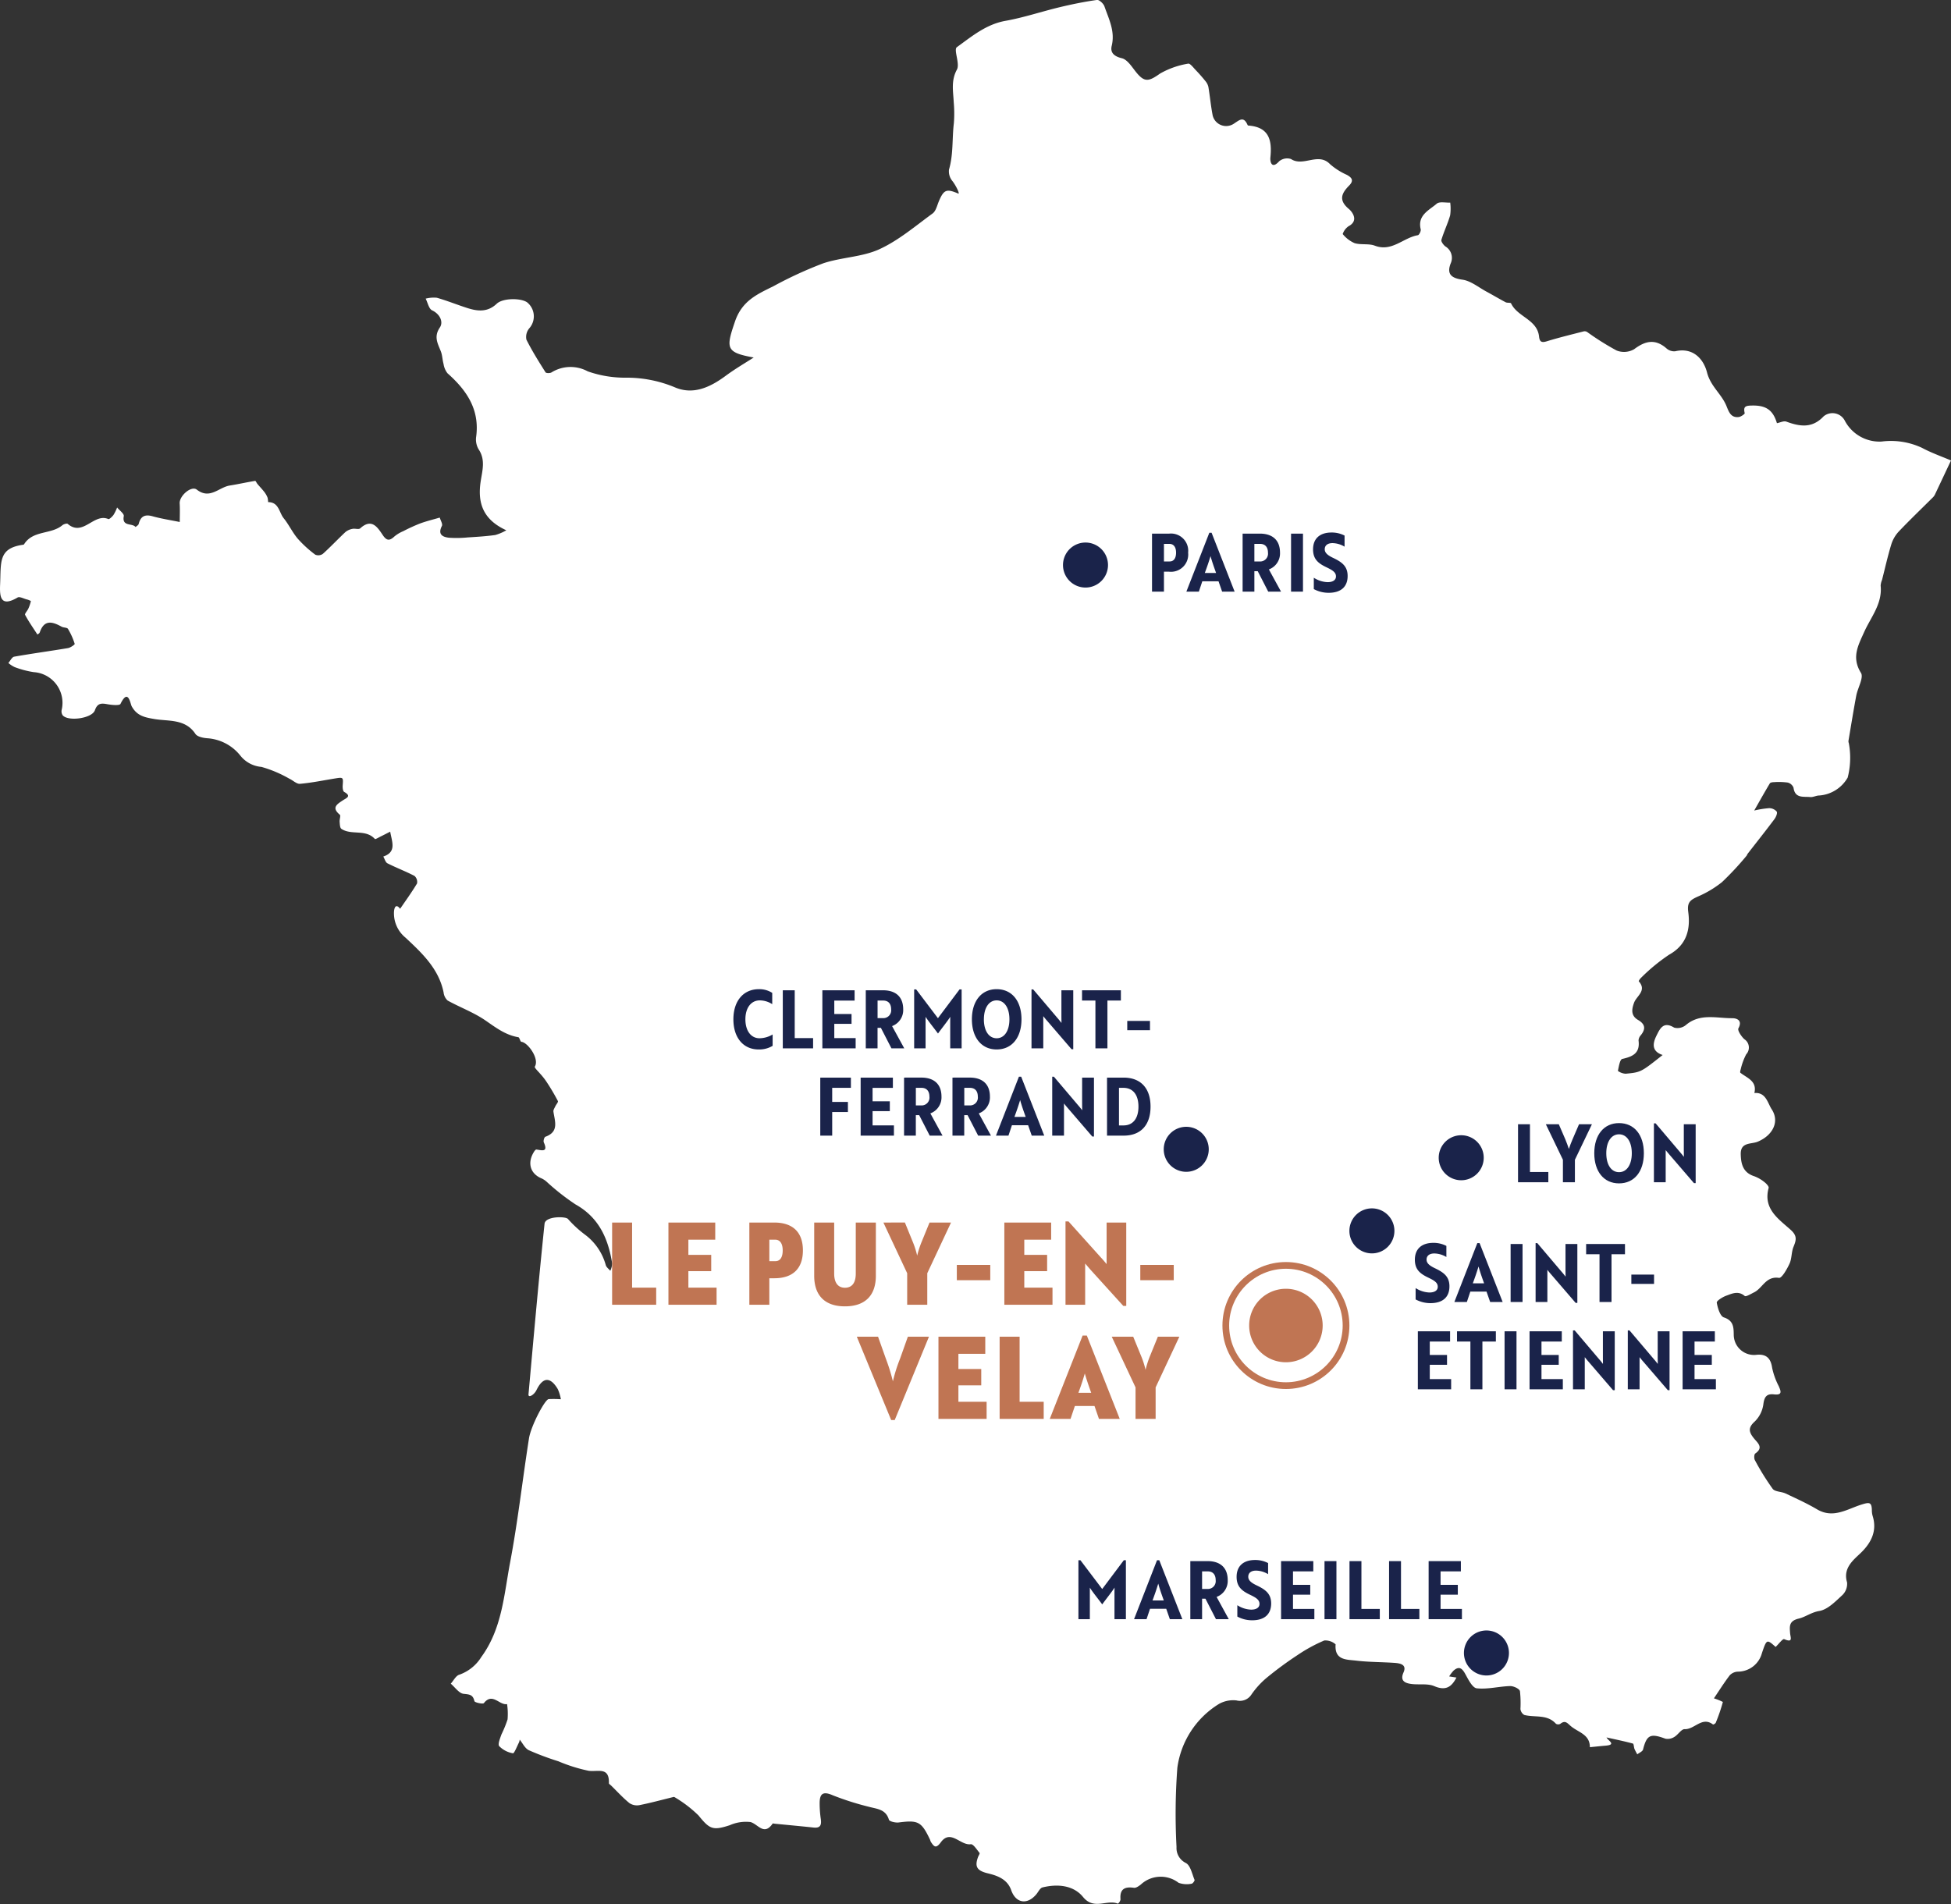 <svg xmlns="http://www.w3.org/2000/svg" width="290.49" height="283.528" viewBox="0 0 290.49 283.528">
  <rect x="0" y="0" width="290.49" height="283.528" fill="#333333" stroke="none"/>
  <g id="map-footer" transform="translate(-0.365 -0.364)">
    <path id="Tracé_96679" data-name="Tracé 96679" d="M80.312,171.668c.78.081,1.864.518,1.156-1.065-.094-.212.069-.773.233-.832,2.071-.742,1.409-2.3,1.2-3.746-.036-.244.166-.531.282-.787.123-.273.463-.631.385-.781a31.27,31.27,0,0,0-1.75-2.951c-.8-1.189-1.819-1.963-1.683-2.187.714-1.167-1.059-3.612-2.006-3.685-.167-.012-.269-.655-.455-.686-1.909-.318-3.348-1.432-4.9-2.5-1.732-1.193-3.769-1.936-5.625-2.963a1.9,1.9,0,0,1-.6-1.205c-.714-3.527-3.211-5.852-5.649-8.138a4.7,4.7,0,0,1-1.682-2.878c-.209-1.39.128-2.425.856-1.437.782-1.146,1.71-2.425,2.521-3.773a1.205,1.205,0,0,0-.373-1.121c-1.313-.686-2.709-1.208-4.031-1.879-.3-.152-.418-.663-.62-1.009,2.026-.683,1.285-2.187,1.027-3.705-.485.247-.923.476-1.367.692-.31.151-.841.476-.913.4-1.379-1.523-3.5-.51-4.986-1.51-.225-.152-.231-.686-.263-1.05s.191-.919.025-1.057c-1.288-1.068-.394-1.573.463-2.145.475-.318,1.354-.6.193-1.246-.2-.11-.25-.638-.226-.962.091-1.255.114-1.249-1.282-1.02-1.691.278-3.375.624-5.077.773-.495.043-1.031-.509-1.565-.752a18.354,18.354,0,0,0-4.17-1.766,4.48,4.48,0,0,1-3.129-1.663,6.871,6.871,0,0,0-4.888-2.6c-.633-.04-1.531-.218-1.82-.655-1.5-2.266-4-1.855-6.075-2.206-1.507-.254-2.618-.486-3.4-1.883-.227-.407-.513-2.766-1.677-.376-.134.274-1.286.168-1.932.051-.9-.163-1.493-.2-1.881.9-.432,1.219-3.977,1.7-4.794.749a1.054,1.054,0,0,1-.157-.782,4.583,4.583,0,0,0-4.16-5.647,14.023,14.023,0,0,1-2.838-.751,4.15,4.15,0,0,1-.932-.611c.287-.325.533-.881.867-.94,2.662-.471,5.343-.83,8.009-1.278.375-.063,1.029-.525,1-.627a10.177,10.177,0,0,0-1-2.23c-.135-.222-.66-.169-.957-.333-1.359-.751-2.578-1.1-3.243.84-.062.181-.316.3-.355.329-.644-1-1.3-1.929-1.827-2.921-.094-.176.336-.611.484-.944a5.6,5.6,0,0,0,.374-1.117,2.31,2.31,0,0,0-.654-.255C4,89.624,3.41,89.3,3.119,89.473c-2.578,1.515-2.681-.15-2.6-1.985.14-3.276-.258-5.287,3.237-5.844.115-.018.284-.023.329-.1,1.316-2.118,4.03-1.427,5.7-2.834.2-.166.68-.309.8-.2,2.273,1.962,3.885-1.656,6.044-.718.148.064.584-.359.781-.63a6.362,6.362,0,0,0,.528-1.094c.351.433,1.058.93.993,1.286-.3,1.615,1.278,1,1.757,1.626.159-.151.416-.277.461-.456.286-1.138.911-1.472,2.063-1.148,1.27.359,2.587.554,4.052.854,0-.882.045-1.828-.012-2.767-.067-1.117,1.724-2.694,2.552-2.052,1.949,1.509,3.288-.357,4.9-.612,1.266-.2,2.519-.486,3.785-.694.088-.014.219.317.349.471.349.413.726.8,1.056,1.231a3.255,3.255,0,0,1,.453.827,3.937,3.937,0,0,1,.075.637c1.607-.008,1.628,1.544,2.32,2.4.774.954,1.3,2.112,2.095,3.047a17.253,17.253,0,0,0,2.61,2.38,1.176,1.176,0,0,0,1.116-.119c1.162-1.044,2.231-2.19,3.373-3.257a2.3,2.3,0,0,1,1.043-.471c.376-.085.932.126,1.152-.074,1.712-1.561,2.579-.164,3.36,1,.618.924,1.063.834,1.764.182a5.168,5.168,0,0,1,1.274-.758,26.62,26.62,0,0,1,2.514-1.151c.956-.352,1.954-.59,2.934-.878.118.422.463.96.317,1.248-.636,1.254.086,1.645,1.065,1.751a16.518,16.518,0,0,0,2.79-.046c1.364-.085,2.732-.169,4.084-.356a7.2,7.2,0,0,0,1.654-.706c-3.462-1.58-4.289-4.05-3.83-7.2.239-1.646.781-3.275-.308-4.879a2.9,2.9,0,0,1-.35-1.861c.542-4.057-1.426-6.921-4.269-9.439a2.979,2.979,0,0,1-.591-1.4c-.171-.611-.172-1.279-.4-1.863-.46-1.179-1.089-2.168-.144-3.564.528-.779.069-1.965-1.162-2.548-.484-.23-.646-1.14-.954-1.739a4.835,4.835,0,0,1,1.661-.133c1.54.439,3.03,1.048,4.557,1.535,1.542.492,3.016.636,4.362-.645.892-.849,3.545-.876,4.516-.215a2.682,2.682,0,0,1,.309,3.9,2,2,0,0,0-.406,1.659c.838,1.681,1.847,3.279,2.85,4.872.09.142.662.151.882.015a5.367,5.367,0,0,1,5.4-.161,16.651,16.651,0,0,0,5.8.941,18.575,18.575,0,0,1,7.1,1.407c2.768,1.221,5.31.037,7.63-1.677,1.415-1.047,2.947-1.935,4.2-2.746.312.095.205.05.093.031-4.3-.758-4.265-1.373-2.894-5.391,1.058-3.1,3.342-4.06,5.729-5.248a59.69,59.69,0,0,1,7.392-3.4c2.721-.916,5.8-.926,8.367-2.1,2.858-1.309,5.35-3.444,7.925-5.323.5-.361.671-1.19.94-1.826.734-1.734,1.138-1.891,2.88-1.143.3.127-.336-1.2-.887-1.893a2.227,2.227,0,0,1-.483-1.69c.663-2.266.443-4.6.722-6.9a18.632,18.632,0,0,0-.018-3.086c-.075-1.648-.435-3.224.474-4.894.475-.875-.523-2.966-.011-3.335,2.211-1.594,4.347-3.405,7.236-3.92,2.723-.486,5.369-1.383,8.067-2.03,1.835-.44,3.691-.819,5.558-1.082.331-.047.967.538,1.111.954.657,1.888,1.609,3.712,1.087,5.869-.249,1.03.347,1.577,1.507,1.856.739.177,1.37,1.092,1.9,1.789,1.4,1.836,1.995,1.771,3.793.492a12.529,12.529,0,0,1,4.184-1.474c.275-.07.766.586,1.114.948.507.528.995,1.078,1.451,1.649a2.042,2.042,0,0,1,.445.878c.225,1.343.35,2.7.6,4.039a2.06,2.06,0,0,0,3.181,1.432c.783-.5,1.448-1.194,2.036.155.021.048.074.113.117.116,3.089.218,3.567,2.167,3.294,4.762-.055.523.142,1.848,1.311.556a1.859,1.859,0,0,1,1.756-.335c1.842,1.216,4.065-1.066,5.827.776a10,10,0,0,0,2.493,1.583c.789.432,1.053.87.334,1.6-1.106,1.129-1.621,2.163-.034,3.48.443.368,1.572,1.728-.069,2.583a2.347,2.347,0,0,0-.851,1.148,4.661,4.661,0,0,0,1.773,1.359c.958.287,2.1.029,3.016.378,2.538.962,4.234-1.194,6.4-1.56.2-.033.489-.622.427-.878-.509-2.1,1.236-2.829,2.388-3.817.412-.353,1.323-.125,2.006-.163a6.926,6.926,0,0,1-.012,1.905c-.357,1.235-.928,2.408-1.3,3.64-.074.249.284.727.56.962a1.988,1.988,0,0,1,.824,2.544c-.636,1.626.134,2.2,1.742,2.428,1.251.174,2.4,1.139,3.577,1.774.962.517,1.9,1.082,2.865,1.589.239.125.737.022.806.169.949,2.028,3.89,2.377,4.167,4.944.082.765.365.946,1.15.7,1.82-.562,3.675-1.008,5.52-1.483a.7.7,0,0,1,.493.1,39.613,39.613,0,0,0,4.39,2.757,3.019,3.019,0,0,0,2.6-.194c1.68-1.266,3.157-1.582,4.834-.111a1.722,1.722,0,0,0,1.291.414c2.725-.624,4.242,1.24,4.732,3.16.522,2.041,2.113,3.163,2.854,4.9.355.832.624,1.888,1.875,1.732.328-.042.911-.455.881-.576-.255-1.038.183-1.116,1.09-1.134,2.055-.04,3.118.646,3.707,2.627.474-.09,1.013-.374,1.4-.233,2.017.741,3.853,1.032,5.558-.792a2.067,2.067,0,0,1,3.135.63,5.848,5.848,0,0,0,5.474,3.132,10.919,10.919,0,0,1,6.033.937c1.407.755,2.935,1.287,4.315,1.878-.736,1.566-1.555,3.312-2.382,5.055a1.55,1.55,0,0,1-.3.429c-1.7,1.693-3.434,3.351-5.086,5.088a4.992,4.992,0,0,0-1.118,1.92c-.533,1.746-.93,3.534-1.381,5.3a2.691,2.691,0,0,0-.207.846c.278,2.706-1.461,4.692-2.464,6.933-.881,1.969-1.9,3.761-.468,6.055.443.707-.482,2.233-.7,3.4-.418,2.236-.78,4.481-1.159,6.725a.805.805,0,0,0,.052.343,11.854,11.854,0,0,1-.167,5.122,5.309,5.309,0,0,1-4.234,2.672c-.45,0-.911.276-1.348.232-1-.1-2.268.236-2.484-1.392a1.257,1.257,0,0,0-.861-.765,9.95,9.95,0,0,0-2.051-.06c-.21,0-.528.042-.61.177-.762,1.27-1.486,2.565-2.33,4.047a14.874,14.874,0,0,1,2.21-.352,1.493,1.493,0,0,1,1.142.511c.139.226-.112.816-.346,1.127-1.3,1.738-2.656,3.44-3.988,5.157-.069.09-.09.221-.165.3a44.66,44.66,0,0,1-3.647,3.915,15.685,15.685,0,0,1-3.655,2.177c-1.054.491-1.567.822-1.372,2.278.342,2.537-.2,4.882-2.846,6.352a27.622,27.622,0,0,0-4.162,3.423c-.166.142-.4.5-.359.543,1.24,1.387-.333,2.179-.7,3.184-.393,1.061-.459,1.954.6,2.574,1.073.63,1.15,1.339.406,2.266a1.253,1.253,0,0,0-.341.789c.25,1.889-.869,2.4-2.427,2.746-.349.078-.511,1.144-.646,1.78a2.129,2.129,0,0,0,1.156.422c2.295-.218,2.292-.246,5.507-2.789-1.644-.539-1.506-1.693-.928-2.859.515-1.039,1.024-2.21,2.636-1.219a1.956,1.956,0,0,0,1.73-.366c2.116-1.812,4.59-1.018,6.93-1.035.649,0,1.564.3.912,1.51-.164.3.43,1.2.876,1.611a1.481,1.481,0,0,1,.283,2.257,9.5,9.5,0,0,0-.822,2.249c-.053.161-.115.444-.041.5,1.011.791,2.509,1.229,2.08,3.015,1.73-.146,1.969,1.491,2.582,2.424,1.194,1.82.184,3.859-2.062,4.813-.987.419-2.583.029-2.549,1.857.028,1.483.347,2.76,2,3.291a5.4,5.4,0,0,1,1.524.877c.283.214.692.649.631.871-.857,3.117,1.482,4.62,3.283,6.241,1.013.912.819,1.545.415,2.536-.32.785-.239,1.741-.59,2.5-.375.815-1.15,2.179-1.572,2.115-1.953-.293-2.438,1.535-3.7,2.153-.466.228-1.217.7-1.4.541-.963-.818-1.88-.355-2.76-.036-.547.2-1.44.761-1.4,1.028.135.8.5,2.019,1.055,2.2,1.464.479,1.456,1.51,1.472,2.6a3.018,3.018,0,0,0,3.367,2.972c1.48-.156,2.15.514,2.353,1.952a10.7,10.7,0,0,0,.973,2.7c.346.782.568,1.382-.687,1.239-1.117-.127-1.46.368-1.6,1.5a4.409,4.409,0,0,1-1.3,2.56c-1.059.948-.8,1.629-.08,2.511.55.674,1.45,1.35.176,2.235-.174.12-.2.739-.052.992a37.039,37.039,0,0,0,2.648,4.266c.344.449,1.29.4,1.907.687,1.591.75,3.2,1.48,4.712,2.372,2.411,1.423,4.5-.064,6.609-.716,1.1-.339,1.507-.425,1.539.808a3.14,3.14,0,0,0,.108.86c.7,2.208-.164,4.006-1.8,5.57-1.093,1.046-2.636,2.237-2,4.347a2.339,2.339,0,0,1-.712,1.907c-1.029.942-2.173,2.142-3.42,2.353-1.2.2-2.068.9-3.064,1.134-1.483.353-1.356,1.167-1.289,2.134.048.685.5,1.518-.879.926-.214-.092-.824.737-1.272,1.161-1.323-1.184-1.336-1.156-2.037.907a3.719,3.719,0,0,1-3.6,2.773,1.755,1.755,0,0,0-1.194.541c-.849,1.109-1.592,2.3-2.36,3.435a8.432,8.432,0,0,1,1.335.535,25.255,25.255,0,0,1-1.059,3.092c-.05.128-.365.3-.414.26-1.63-1.238-2.743.762-4.22.7-.492-.02-.976.836-1.54,1.16a1.825,1.825,0,0,1-1.325.26c-2.233-.827-2.773-.573-3.328,1.608-.074.294-.559.484-.854.721a7.945,7.945,0,0,1-.415-.791c-.108-.271-.1-.776-.246-.815-1.282-.347-2.587-.612-3.92-.91.208.479,1.542,1.085-.157,1.227-.775.065-1.549.15-2.323.225,0-1.867-1.634-2.182-2.749-3.065-.6-.479-.876-1.029-1.661-.408a.662.662,0,0,1-.643-.015c-1.306-1.458-3.14-.9-4.716-1.313a1.168,1.168,0,0,1-.571-.884,16.162,16.162,0,0,0-.072-2.662c-.095-.368-.967-.768-1.474-.754-1.659.05-3.338.509-4.958.333-.65-.07-1.266-1.326-1.715-2.142-.467-.849-.922-1.2-1.728-.5a5.276,5.276,0,0,0-.663.872l1.082.167c-.722,1.4-1.585,2.009-3.294,1.283-1.052-.447-2.4-.15-3.586-.35-.838-.14-1.532-.491-1-1.691.518-1.172-.481-1.363-1.313-1.423-1.915-.136-3.847-.11-5.749-.339-1.405-.169-3.238-.028-3.049-2.422a2.3,2.3,0,0,0-1.686-.578,23.346,23.346,0,0,0-3.952,2.153,53.008,53.008,0,0,0-4.56,3.349,12.469,12.469,0,0,0-2.347,2.563,2.036,2.036,0,0,1-2.223.86,4.343,4.343,0,0,0-2.566.506,13.233,13.233,0,0,0-6.23,9.52,91.933,91.933,0,0,0-.123,11.8,2.469,2.469,0,0,0,1.393,2.385c.689.376.919,1.626,1.291,2.512.05.118-.271.563-.434.571a3.606,3.606,0,0,1-1.942-.134,4.354,4.354,0,0,0-5.616.252c-.3.236-.714.535-1.032.49-1.394-.2-2.137.2-2,1.739a1.094,1.094,0,0,1-.379.629c-1.642-.681-3.562,1.012-5.2-1-1.432-1.756-3.8-1.972-6.037-1.422-.36.088-.611.646-.9,1-1.345,1.631-3.065,1.388-3.763-.6-.594-1.692-2.174-2.182-3.511-2.507-1.613-.392-1.934-1.013-1.428-2.4.079-.217.3-.539.234-.624-.406-.492-.94-1.357-1.321-1.3-1.544.212-2.986-2.29-4.451-.287-.739,1.011-1.023.627-1.483-.066a2.515,2.515,0,0,1-.122-.327c-1.281-2.7-1.769-2.936-4.664-2.562-.482.062-1.38-.146-1.459-.414-.473-1.593-1.815-1.591-3.03-1.934a41.614,41.614,0,0,1-5.348-1.707c-1.452-.633-1.929-.217-1.934,1.177a16.572,16.572,0,0,0,.171,2.374c.123.868-.055,1.37-1.07,1.262-1.921-.206-3.845-.382-5.769-.569-.114-.012-.3-.066-.332-.019-1.291,1.864-2.17.074-3.3-.232a5.957,5.957,0,0,0-3.09.474c-2.545.827-2.991.581-4.652-1.461a18.41,18.41,0,0,0-3.537-2.706.231.231,0,0,0-.166-.042c-1.691.412-3.372.874-5.077,1.215a2.027,2.027,0,0,1-1.5-.3c-.968-.787-1.816-1.721-2.711-2.6-.123-.121-.351-.252-.347-.372.08-2.47-1.636-1.656-3.021-1.842a23.94,23.94,0,0,1-4.5-1.414,41.7,41.7,0,0,1-4.4-1.648c-.581-.278-.924-1.051-1.358-1.577a1.455,1.455,0,0,1-.119.442c-.285.568-.7,1.628-.887,1.591a3.737,3.737,0,0,1-2.042-1.057c-.245-.287.128-1.171.328-1.749a17.2,17.2,0,0,0,.912-2.235A9.892,9.892,0,0,0,76,254.253c-1.142.208-2.174-1.774-3.45-.151-.144.183-1.368-.082-1.415-.293-.224-.985-.73-.988-1.607-1.086-.685-.077-1.278-.977-1.912-1.512.416-.46.752-1.173,1.262-1.333a6.324,6.324,0,0,0,3.291-2.647c3.089-4.219,3.371-9.262,4.282-14.073,1.158-6.116,1.845-12.32,2.811-18.474.29-1.847,2.368-5.793,2.93-5.847a15.6,15.6,0,0,1,1.818.02,6.429,6.429,0,0,0-.456-1.506c-1.108-1.862-2.216-1.829-3.17.132-.364.747-1.249,1.239-1.194.639.765-8.471,1.509-16.944,2.39-25.4.117-1.129,3.116-1.126,3.486-.711a16.779,16.779,0,0,0,2.555,2.352A8.423,8.423,0,0,1,90.7,188.9c.1.315.439.555.667.829a2.943,2.943,0,0,0,.282-1.083c-.584-3.689-1.955-6.843-5.458-8.8a34.35,34.35,0,0,1-4.287-3.365,3.048,3.048,0,0,0-.72-.489c-1.8-.717-2.249-2.449-1.062-4.152C80.182,171.782,80.247,171.724,80.312,171.668Z" transform="translate(-0.135 -0.136)" fill="#fff"/>
    <g id="Groupe_24351" data-name="Groupe 24351" transform="translate(182.377 188.29)">
      <path id="Tracé_107748" data-name="Tracé 107748" d="M5.472,0A5.472,5.472,0,1,1,0,5.472,5.472,5.472,0,0,1,5.472,0Z" transform="translate(3.98 3.98)" fill="#c07553"/>
      <g id="Tracé_107747" data-name="Tracé 107747" fill="none">
        <path d="M9.452,0A9.452,9.452,0,1,1,0,9.452,9.452,9.452,0,0,1,9.452,0Z" stroke="none"/>
        <path d="M 9.452 1 C 4.792 1 1 4.792 1 9.452 C 1 14.113 4.792 17.904 9.452 17.904 C 14.113 17.904 17.904 14.113 17.904 9.452 C 17.904 4.792 14.113 1 9.452 1 M 9.452 1.9073486328125e-06 C 14.672 1.9073486328125e-06 18.904 4.232 18.904 9.452 C 18.904 14.672 14.672 18.904 9.452 18.904 C 4.232 18.904 1.9073486328125e-06 14.672 1.9073486328125e-06 9.452 C 1.9073486328125e-06 4.232 4.232 1.9073486328125e-06 9.452 1.9073486328125e-06 Z" stroke="none" fill="#c07553"/>
      </g>
    </g>
    <path id="Tracé_107759" data-name="Tracé 107759" d="M-77.571,0V-2.55h-3.587v-9.69h-2.975V0Zm8.993,0V-2.55h-4.2V-5h3.4V-7.429h-3.4V-9.69h4v-2.55h-6.97V0Zm8.585-3.944c2.771,0,4.267-1.445,4.267-4.148s-1.5-4.148-4.267-4.148H-63.7V0h2.975V-3.944Zm.136-5.746c.714,0,1.122.561,1.122,1.6s-.391,1.6-1.088,1.6h-.9v-3.2Zm14.994-2.55h-2.992v7.6c0,1.377-.561,2.108-1.615,2.108-1.02,0-1.6-.731-1.6-2.108v-7.6h-2.975v7.922c0,2.958,1.615,4.556,4.573,4.556,2.992,0,4.607-1.6,4.607-4.556Zm1.122,0L-40.2-4.692V0h2.992V-4.692l3.536-7.548h-3.2L-38.114-9.2a15.159,15.159,0,0,0-.6,1.887A12.763,12.763,0,0,0-39.3-9.2l-1.241-3.043ZM-32.81-3.655h4.981V-5.933H-32.81ZM-18.564,0V-2.55h-4.2V-5h3.4V-7.429h-3.4V-9.69h4v-2.55h-6.97V0Zm10.54.17h.442V-12.24h-2.924v6.188c-.221-.272-.561-.68-.884-1.02l-4.794-5.338h-.442V0H-13.7V-6.137c.238.272.578.68.884,1.02Zm2.533-3.825H-.51V-5.933H-5.491ZM-36.958,4.76H-40.1l-1.173,3.3a23.174,23.174,0,0,0-1.054,3.349,28.042,28.042,0,0,0-1.037-3.349l-1.173-3.3H-47.7l5.117,12.41h.527ZM-28.373,17V14.45h-4.2V12h3.4V9.571h-3.4V7.31h4V4.76h-6.97V17Zm8.5,0V14.45H-23.46V4.76h-2.975V17Zm.9,0h3.094l.646-1.921h2.924L-11.645,17h3.094l-4.9-12.41h-.629Zm4.267-3.893c.391-1.037.7-1.989.952-2.873.255.884.578,1.836.952,2.873ZM-9.741,4.76-6.2,12.308V17h2.992V12.308L.323,4.76h-3.2L-4.114,7.8A15.158,15.158,0,0,0-4.709,9.69,12.763,12.763,0,0,0-5.3,7.8L-6.545,4.76Z" transform="translate(175.638 194.649)" fill="#c07553"/>
    <path id="Tracé_107758" data-name="Tracé 107758" d="M3.351,0A3.351,3.351,0,1,1,0,3.351,3.351,3.351,0,0,1,3.351,0Z" transform="translate(214.579 169.409)" fill="#1a234a"/>
    <path id="Tracé_107757" data-name="Tracé 107757" d="M3.351,0A3.351,3.351,0,1,1,0,3.351,3.351,3.351,0,0,1,3.351,0Z" transform="translate(201.281 180.299)" fill="#1a234a"/>
    <path id="Tracé_107756" data-name="Tracé 107756" d="M3.351,0A3.351,3.351,0,1,1,0,3.351,3.351,3.351,0,0,1,3.351,0Z" transform="translate(173.637 168.152)" fill="#1a234a"/>
    <path id="Tracé_107755" data-name="Tracé 107755" d="M3.351,0A3.351,3.351,0,1,1,0,3.351,3.351,3.351,0,0,1,3.351,0Z" transform="translate(158.637 81.152)" fill="#1a234a"/>
    <path id="Tracé_107754" data-name="Tracé 107754" d="M3.351,0A3.351,3.351,0,1,1,0,3.351,3.351,3.351,0,0,1,3.351,0Z" transform="translate(218.335 243.152)" fill="#1a234a"/>
    <path id="Tracé_107753" data-name="Tracé 107753" d="M5.244,0V-1.524H2.508V-8.64H.732V0ZM4.872-8.64,7.416-3.348V0H9.2V-3.348L11.736-8.64H9.816L8.844-6.384c-.216.492-.372.924-.54,1.428-.168-.5-.324-.936-.528-1.428L6.8-8.64Zm7.212,4.32c0,2.736,1.44,4.488,3.684,4.488,2.268,0,3.7-1.752,3.7-4.488s-1.428-4.488-3.7-4.488C13.524-8.808,12.084-7.056,12.084-4.32Zm1.788,0c0-1.7.744-2.82,1.9-2.82s1.9,1.116,1.9,2.82-.744,2.82-1.9,2.82S13.872-2.6,13.872-4.32ZM26.928.132h.252V-8.64H25.416v3.888c0,.3.012.672.012.972-.144-.18-.372-.48-.588-.72L21.216-8.772h-.252V0h1.752V-4.788c.144.18.372.468.588.708Z" transform="translate(225.657 176.409)" fill="#1a234a"/>
    <path id="Tracé_107752" data-name="Tracé 107752" d="M2.616.168c1.812,0,2.82-.888,2.82-2.5,0-1.44-.828-2.052-2.088-2.664-.912-.42-1.32-.8-1.32-1.32,0-.576.432-.912,1.152-.912a3.583,3.583,0,0,1,1.8.528V-8.352a4.114,4.114,0,0,0-1.944-.456c-1.728,0-2.748.9-2.748,2.508,0,1.488.8,2.1,2.04,2.688.924.444,1.368.756,1.368,1.344,0,.552-.48.852-1.248.852A4.031,4.031,0,0,1,.4-2.076V-.384A4.632,4.632,0,0,0,2.616.168ZM6.168,0h1.86l.516-1.548h2.412L11.5,0h1.86L9.924-8.772H9.588ZM8.916-2.784c.348-.936.6-1.68.852-2.508.228.828.492,1.572.828,2.508ZM16.32,0V-8.64H14.544V0Zm7.908.132h.252V-8.64H22.716v3.888c0,.3.012.672.012.972-.144-.18-.372-.48-.588-.72L18.516-8.772h-.252V0h1.752V-4.788c.144.18.372.468.588.708Zm7.344-7.248V-8.64H25.788v1.524H27.78V0h1.788V-7.116ZM32.52-2.7H35.9V-4.08H32.52ZM5.688,13V11.476H2.508V9.352H5.076V7.888H2.508v-2H5.532V4.36H.732V13Zm6.66-7.116V4.36H6.564V5.884H8.556V13h1.788V5.884ZM15.42,13V4.36H13.644V13Zm6.9,0V11.476H19.14V9.352h2.568V7.888H19.14v-2h3.024V4.36h-4.8V13Zm7.476.132h.252V4.36H28.284V8.248c0,.3.012.672.012.972-.144-.18-.372-.48-.588-.72L24.084,4.228h-.252V13h1.752V8.212c.144.18.372.468.588.708Zm8.16,0h.252V4.36H36.444V8.248c0,.3.012.672.012.972-.144-.18-.372-.48-.588-.72L32.244,4.228h-.252V13h1.752V8.212c.144.18.372.468.588.708ZM45.108,13V11.476h-3.18V9.352H44.5V7.888H41.928v-2h3.024V4.36h-4.8V13Z" transform="translate(210.741 194.242)" fill="#1a234a"/>
    <path id="Tracé_107751" data-name="Tracé 107751" d="M-56.628-8.256a3.551,3.551,0,0,0-1.992-.552c-2.3,0-3.792,1.752-3.792,4.488S-60.936.168-58.656.168a3.869,3.869,0,0,0,2.088-.54V-2.064a3.894,3.894,0,0,1-1.956.564c-1.26,0-2.1-1.1-2.1-2.82s.852-2.82,2.148-2.82a3.452,3.452,0,0,1,1.848.564ZM-50.544,0V-1.524H-53.28V-8.64h-1.776V0Zm6.336,0V-1.524h-3.18V-3.648h2.568V-5.112h-2.568v-2h3.024V-8.64h-4.8V0ZM-42.7-8.64V0h1.752V-3.048h.5L-38.88,0h1.908l-1.812-3.312a2.54,2.54,0,0,0,1.656-2.5c0-1.824-1.08-2.832-3.012-2.832Zm2.6,1.524c.744,0,1.176.468,1.176,1.308A1.164,1.164,0,0,1-40.176-4.5h-.768V-7.116Zm8.148,4.92c.588-.816,1.416-1.836,1.836-2.5-.012.312-.012.648-.012.948V0h1.7V-8.772h-.312l-3.216,4.284-3.24-4.284h-.3V0h1.7V-4.692C-33.384-4.044-32.532-3-31.944-2.2ZM-26.9-4.32c0,2.736,1.44,4.488,3.684,4.488,2.268,0,3.7-1.752,3.7-4.488s-1.428-4.488-3.7-4.488C-25.464-8.808-26.9-7.056-26.9-4.32Zm1.788,0c0-1.7.744-2.82,1.9-2.82s1.9,1.116,1.9,2.82-.744,2.82-1.9,2.82S-25.116-2.6-25.116-4.32ZM-12.06.132h.252V-8.64h-1.764v3.888c0,.3.012.672.012.972-.144-.18-.372-.48-.588-.72l-3.624-4.272h-.252V0h1.752V-4.788c.144.18.372.468.588.708Zm7.344-7.248V-8.64H-10.5v1.524h1.992V0H-6.72V-7.116ZM-3.768-2.7H-.384V-4.08H-3.768ZM-44.916,5.884V4.36h-4.56V13H-47.7V9.484h2.34v-1.5H-47.7v-2.1ZM-38.508,13V11.476h-3.18V9.352h2.568V7.888h-2.568v-2h3.024V4.36h-4.8V13ZM-37,4.36V13h1.752V9.952h.5L-33.18,13h1.908l-1.812-3.312a2.54,2.54,0,0,0,1.656-2.5c0-1.824-1.08-2.832-3.012-2.832Zm2.6,1.524c.744,0,1.176.468,1.176,1.308A1.164,1.164,0,0,1-34.476,8.5h-.768V5.884Zm4.608-1.524V13h1.752V9.952h.5L-25.968,13h1.908l-1.812-3.312a2.54,2.54,0,0,0,1.656-2.5c0-1.824-1.08-2.832-3.012-2.832Zm2.6,1.524c.744,0,1.176.468,1.176,1.308A1.164,1.164,0,0,1-27.264,8.5h-.768V5.884ZM-23.316,13h1.86l.516-1.548h2.412l.54,1.548h1.86L-19.56,4.228H-19.9Zm2.748-2.784c.348-.936.6-1.68.852-2.508.228.828.492,1.572.828,2.508Zm11.592,2.916h.252V4.36h-1.764V8.248c0,.3.012.672.012.972-.144-.18-.372-.48-.588-.72l-3.624-4.272h-.252V13h1.752V8.212c.144.18.372.468.588.708ZM-4.308,13C-1.728,13-.3,11.392-.3,8.68S-1.74,4.36-4.32,4.36H-6.78V13Zm-.036-7.116C-2.9,5.884-2.1,6.94-2.1,8.68s-.8,2.8-2.232,2.8H-5V5.884Z" transform="translate(171.973 156.467)" fill="#1a234a"/>
    <path id="Tracé_107750" data-name="Tracé 107750" d="M-26.868-2.976a2.569,2.569,0,0,0,2.856-2.832A2.569,2.569,0,0,0-26.868-8.64h-2.52V0h1.776V-2.976Zm.06-4.14c.636,0,1,.468,1,1.308S-26.16-4.5-26.76-4.5h-.852V-7.116ZM-24.276,0h1.86l.516-1.548h2.412L-18.948,0h1.86L-20.52-8.772h-.336Zm2.748-2.784c.348-.936.6-1.68.852-2.508.228.828.492,1.572.828,2.508ZM-15.9-8.64V0h1.752V-3.048h.5L-12.084,0h1.908l-1.812-3.312a2.54,2.54,0,0,0,1.656-2.5c0-1.824-1.08-2.832-3.012-2.832Zm2.6,1.524c.744,0,1.176.468,1.176,1.308A1.164,1.164,0,0,1-13.38-4.5h-.768V-7.116ZM-6.912,0V-8.64H-8.688V0Zm3.828.168c1.812,0,2.82-.888,2.82-2.5,0-1.44-.828-2.052-2.088-2.664-.912-.42-1.32-.8-1.32-1.32,0-.576.432-.912,1.152-.912A3.583,3.583,0,0,1-.72-6.7V-8.352a4.114,4.114,0,0,0-1.944-.456c-1.728,0-2.748.9-2.748,2.508,0,1.488.8,2.1,2.04,2.688C-2.448-3.168-2-2.856-2-2.268c0,.552-.48.852-1.248.852A4.031,4.031,0,0,1-5.3-2.076V-.384A4.632,4.632,0,0,0-3.084.168Z" transform="translate(201.281 88.467)" fill="#1a234a"/>
    <path id="Tracé_107749" data-name="Tracé 107749" d="M-53.856-2.2c.588-.816,1.416-1.836,1.836-2.5-.012.312-.012.648-.012.948V0h1.7V-8.772h-.312l-3.216,4.284L-57.1-8.772h-.3V0h1.7V-4.692C-55.3-4.044-54.444-3-53.856-2.2Zm4.74,2.2h1.86l.516-1.548h2.412L-43.788,0h1.86L-45.36-8.772H-45.7Zm2.748-2.784c.348-.936.6-1.68.852-2.508.228.828.492,1.572.828,2.508ZM-40.74-8.64V0h1.752V-3.048h.5L-36.924,0h1.908l-1.812-3.312a2.54,2.54,0,0,0,1.656-2.5c0-1.824-1.08-2.832-3.012-2.832Zm2.6,1.524c.744,0,1.176.468,1.176,1.308A1.164,1.164,0,0,1-38.22-4.5h-.768V-7.116ZM-31.524.168c1.812,0,2.82-.888,2.82-2.5,0-1.44-.828-2.052-2.088-2.664-.912-.42-1.32-.8-1.32-1.32,0-.576.432-.912,1.152-.912a3.583,3.583,0,0,1,1.8.528V-8.352A4.114,4.114,0,0,0-31.1-8.808c-1.728,0-2.748.9-2.748,2.508,0,1.488.8,2.1,2.04,2.688.924.444,1.368.756,1.368,1.344,0,.552-.48.852-1.248.852a4.031,4.031,0,0,1-2.052-.66V-.384A4.632,4.632,0,0,0-31.524.168ZM-22.272,0V-1.524h-3.18V-3.648h2.568V-5.112h-2.568v-2h3.024V-8.64h-4.8V0Zm3.288,0V-8.64H-20.76V0Zm6.456,0V-1.524h-2.736V-8.64H-17.04V0Zm5.892,0V-1.524H-9.372V-8.64h-1.776V0ZM-.3,0V-1.524H-3.48V-3.648H-.912V-5.112H-3.48v-2H-.456V-8.64h-4.8V0Z" transform="translate(218.335 241.467)" fill="#1a234a"/>
  </g>
</svg>